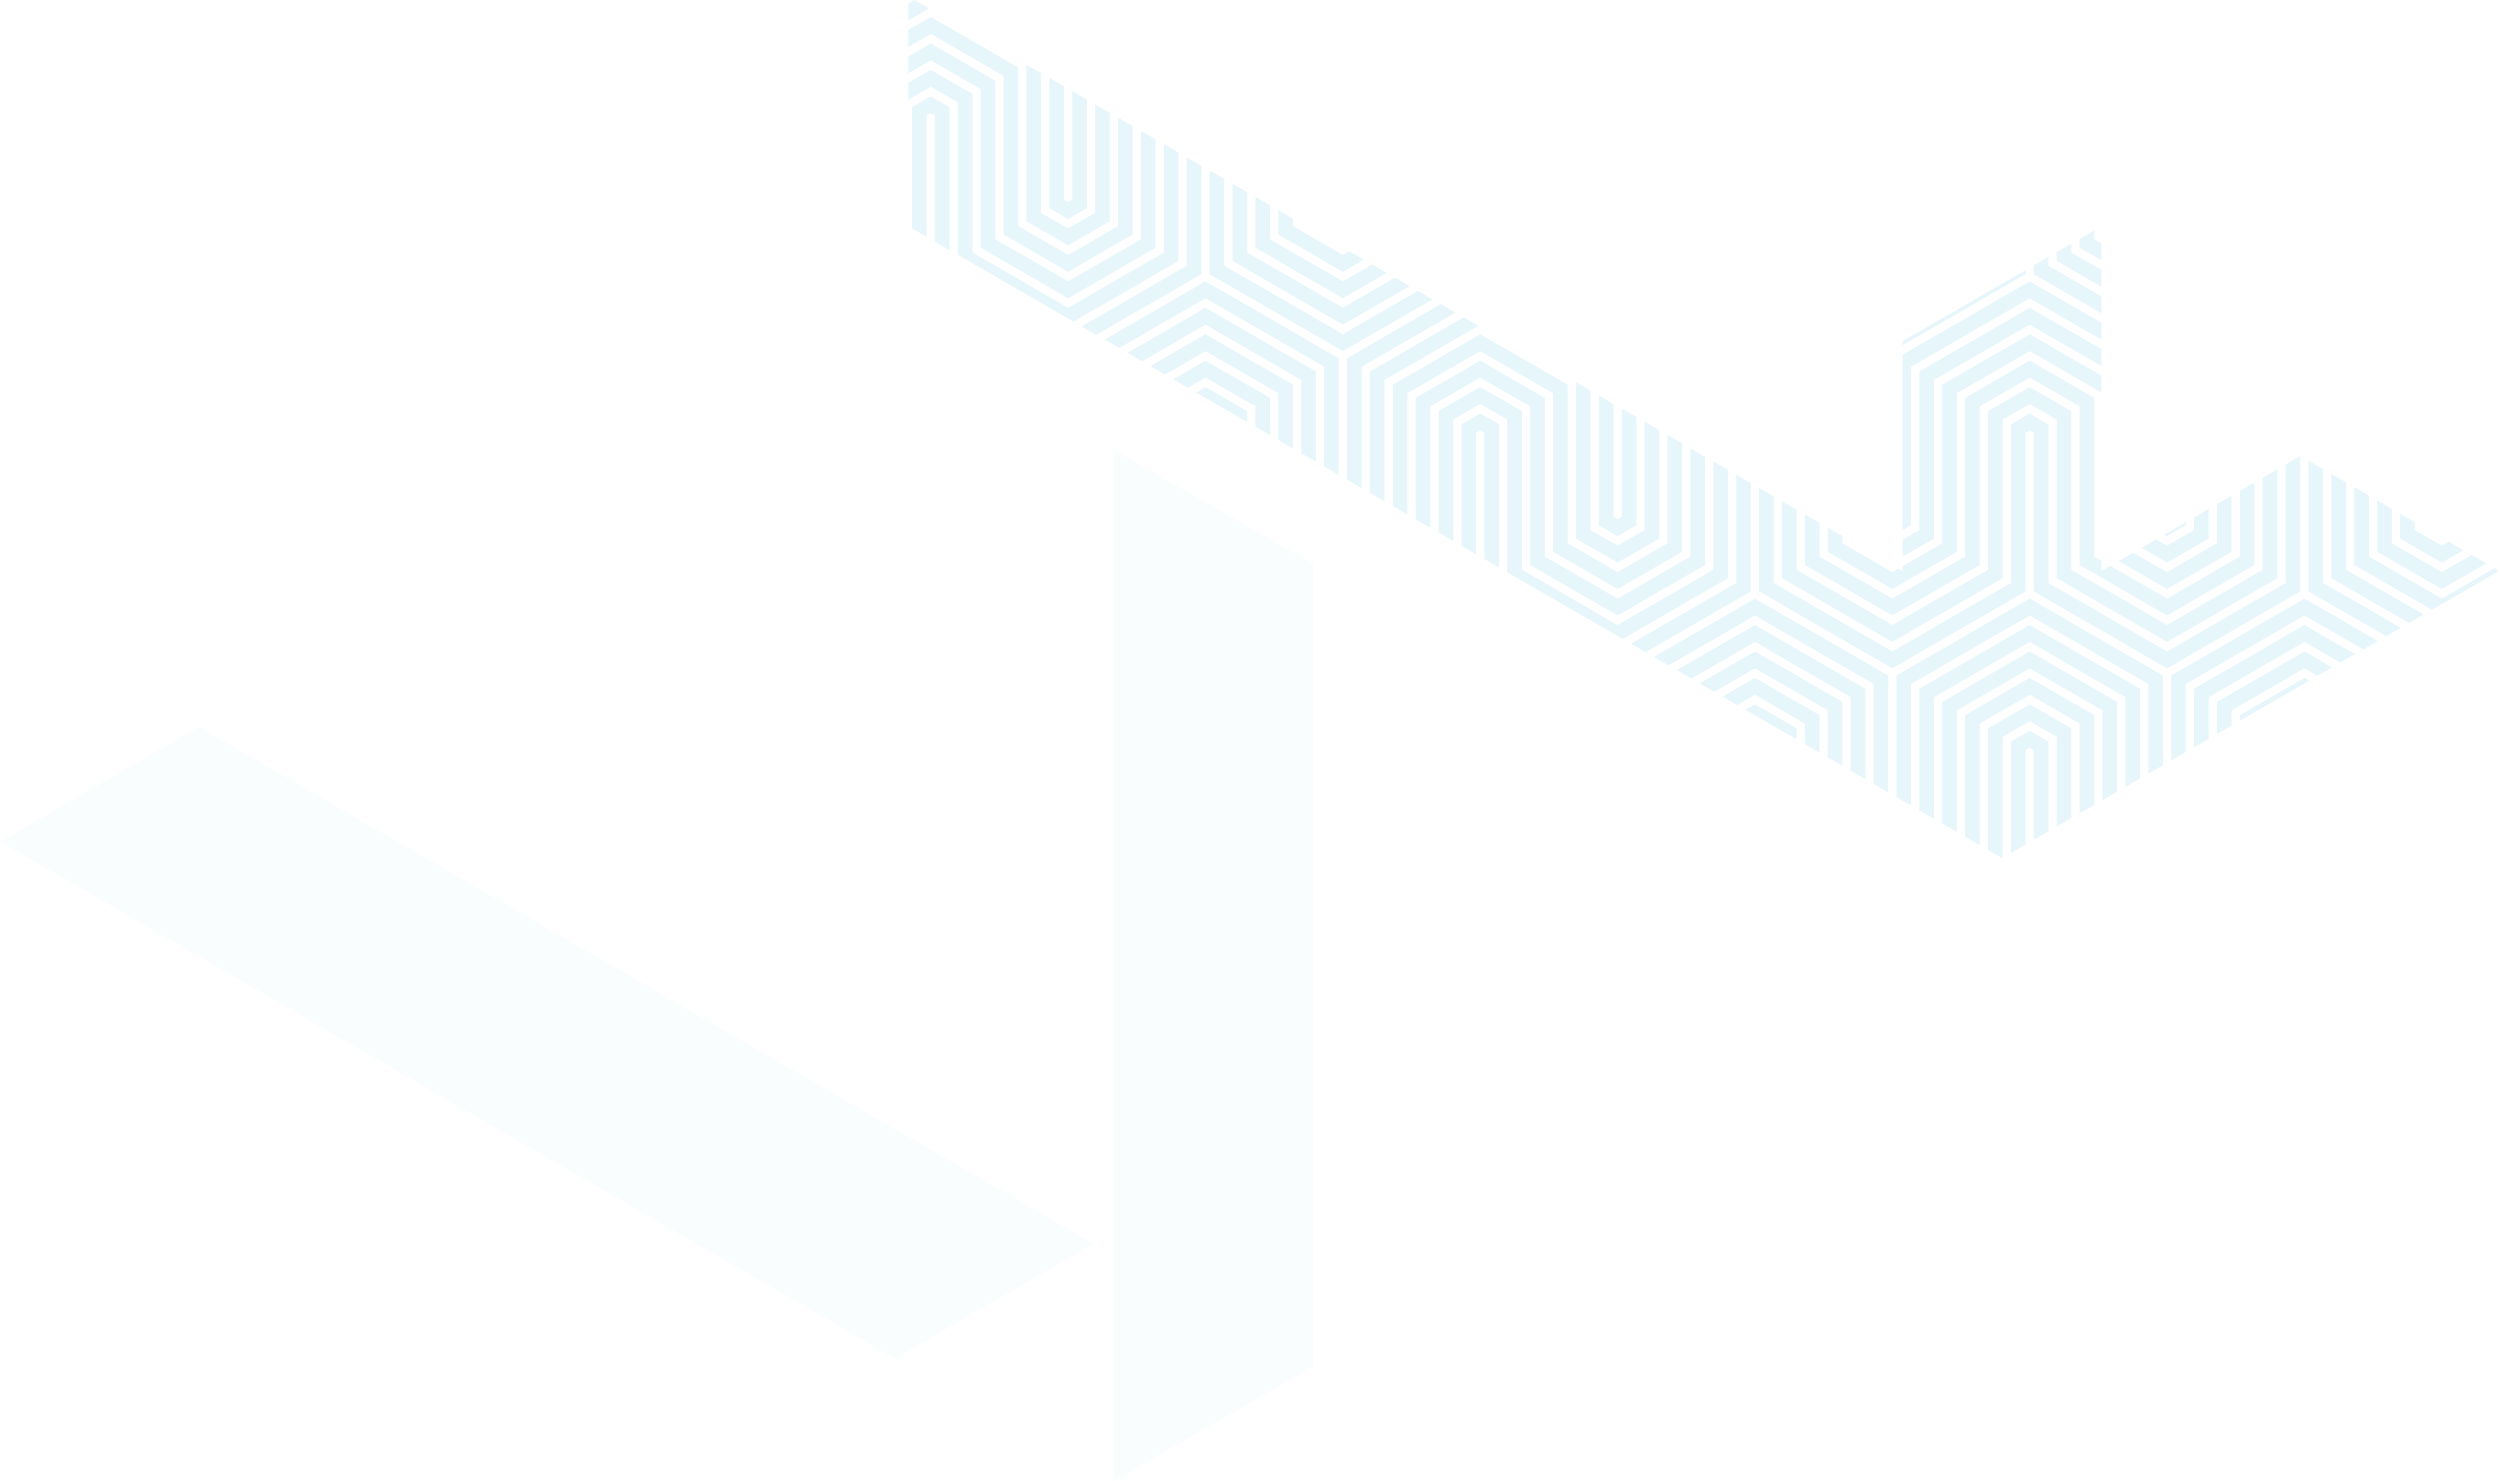 <svg width="1001" height="593" viewBox="0 0 1001 593" fill="none" xmlns="http://www.w3.org/2000/svg">
<g opacity="0.1">
<path d="M805.17 296.93V341.54L811.03 338.15V300.32L812.68 299.36L814.33 300.32V336.25L820.2 332.86V296.93L812.68 292.59L805.17 296.93Z" fill="#00A3D8"/>
<path d="M841.43 97.49L838.53 95.82V92.26L832.67 95.65V99.2L841.43 104.26V97.49Z" fill="#00A3D8"/>
<path d="M875.2 210.34V209.07L866.59 214.05L867.68 214.68L875.2 210.34Z" fill="#00A3D8"/>
<path d="M812.68 282L796 291.64V340.34L801.62 343.59L801.87 343.45V295.02L812.68 288.78L823.5 295.02V330.95L829.37 327.56V291.64L812.68 282Z" fill="#00A3D8"/>
<path d="M841.43 125.43V118.66L827.72 110.74H827.71L820.2 106.4V102.85L814.33 106.24V109.79L841.43 125.43Z" fill="#00A3D8"/>
<path d="M757.68 246.44L792.7 226.22V162.71L812.68 151.18L832.67 162.71V226.22L867.68 246.44L902.7 226.22V193.18L896.83 196.57V222.83L870.99 237.76H870.98L867.68 239.67L864.38 237.76L844.96 226.55L841.43 228.58V224.51L838.53 222.84V159.33L812.68 144.4L786.83 159.33V222.83L760.99 237.76H760.98L757.68 239.67L754.38 237.76L728.53 222.84V209.36L722.67 205.98V226.22L757.68 246.44Z" fill="#00A3D8"/>
<path d="M444.37 88.62V45.2L438.5 41.81V85.23L427.68 91.48L416.87 85.23V29.31L411 25.92V88.62L427.68 98.25L444.37 88.62Z" fill="#00A3D8"/>
<path d="M765.2 146.84L812.68 119.42L841.43 136.02V129.24L812.68 112.65L761.8 142.02V212.31L765.2 210.34V146.84Z" fill="#00A3D8"/>
<path d="M374.33 96.74L380.2 100.13V42.89L372.68 38.55L365.17 42.89V91.44L371.03 94.83V46.28L372.68 45.33L374.33 46.28V96.74Z" fill="#00A3D8"/>
<path d="M537.68 140.59L573.6 119.86L567.73 116.47L537.68 133.82L497.72 110.74H497.71L490.2 106.4V71.68L484.33 68.29V109.79L537.68 140.59Z" fill="#00A3D8"/>
<path d="M504.32 110.74L537.68 130.01L564.43 114.56L558.57 111.17L537.68 123.23L499.37 101.11V76.97L493.5 73.59V104.5L504.31 110.74H504.32Z" fill="#00A3D8"/>
<path d="M783.53 220.93V157.42L812.68 140.59L841.43 157.19V150.41L812.68 133.82L777.67 154.03V217.54L761.8 226.7V228.58L760.17 227.64L757.68 229.08L737.7 217.54V214.66L731.83 211.27V220.93L757.68 235.85L783.53 220.93Z" fill="#00A3D8"/>
<path d="M664.37 215.64V172.3L658.5 168.91V212.25L647.68 218.49L636.87 212.25V156.41L631 153.02V215.64L647.68 225.27L664.37 215.64Z" fill="#00A3D8"/>
<path d="M741 308.57L746.87 311.96V275.76L702.68 250.25L671.36 268.33L677.23 271.72L702.68 257.02L741 279.15V308.57Z" fill="#00A3D8"/>
<path d="M557.67 202.65L563.53 206.04V157.42L592.68 140.59L621.83 157.42V220.93L647.68 235.85L673.53 220.93V177.59L667.67 174.2V217.54L647.68 229.08L627.7 217.54V154.03L592.68 133.82L557.67 154.03V202.65Z" fill="#00A3D8"/>
<path d="M737.7 306.66V281.05L702.68 260.83L680.52 273.63L686.39 277.02L702.68 267.61L731.83 284.44V303.27L737.7 306.66Z" fill="#00A3D8"/>
<path d="M392.67 35.69V99.2L427.68 119.42L462.7 99.2V55.79L456.83 52.4V95.82L430.99 110.74H430.98L427.68 112.65L424.38 110.74L398.53 95.82V32.31L372.68 17.38L363.68 22.58V29.35L372.68 24.16L392.67 35.69Z" fill="#00A3D8"/>
<path d="M834.32 110.74L841.43 114.85V108.07L829.37 101.11V97.55L823.5 100.94V104.5L834.31 110.74H834.32Z" fill="#00A3D8"/>
<path d="M698.85 284.22L719.37 296.07V291.64L702.68 282L698.85 284.22Z" fill="#00A3D8"/>
<path d="M383.5 40.99V102.03L429.8 128.78L461.05 110.74H461.06L471.87 104.5V61.09L466 57.7V101.11L427.68 123.23L389.37 101.11V37.6L372.68 27.97L363.68 33.16V39.94L372.68 34.74L383.5 40.99Z" fill="#00A3D8"/>
<path d="M728.53 301.36V286.34L702.68 271.42L689.69 278.92L695.55 282.31L702.68 278.19L722.67 289.73V297.97L728.53 301.36Z" fill="#00A3D8"/>
<path d="M687.65 237.76L653.03 257.75L658.9 261.13L699.38 237.76H699.39L701.03 236.81V193.48L695.17 190.09V233.42L687.66 237.76H687.65Z" fill="#00A3D8"/>
<path d="M946.24 260.04L952.1 256.65L922.68 239.67L869.33 270.47V304.47L875.2 301.08V273.85L922.68 246.44L946.24 260.04Z" fill="#00A3D8"/>
<path d="M366.12 0L363.68 1.41V8.18L371.99 3.39L366.12 0Z" fill="#00A3D8"/>
<path d="M922.68 257.02L937.08 265.33L942.94 261.95L922.68 250.25L878.5 275.76V299.18L884.37 295.79V279.15L922.68 257.02Z" fill="#00A3D8"/>
<path d="M435.2 83.33V39.9L429.33 36.52V79.94L427.68 80.89L426.03 79.94V34.61L420.17 31.22V83.33L427.68 87.67L435.2 83.33Z" fill="#00A3D8"/>
<path d="M467.65 110.74L433.1 130.69L438.97 134.08L479.38 110.74H479.39L481.03 109.79V66.38L475.17 62.99V106.4L467.66 110.74H467.65Z" fill="#00A3D8"/>
<path d="M812.68 260.83L777.67 281.05V329.75L783.53 333.14V284.44L812.68 267.61L841.83 284.44V320.36L847.7 316.97V281.05L812.68 260.83Z" fill="#00A3D8"/>
<path d="M986.32 220.28L980.45 216.9L977.68 218.49L966.87 212.25V209.05L961 205.66V215.64L977.68 225.27L986.32 220.28Z" fill="#00A3D8"/>
<path d="M884.37 215.64V203.78L878.5 207.17V212.25L867.68 218.49L863.29 215.96L857.42 219.34L867.68 225.27L884.37 215.64Z" fill="#00A3D8"/>
<path d="M809.38 110.74H809.39L811.03 109.79V108.15L761.8 136.59V138.21L809.38 110.74Z" fill="#00A3D8"/>
<path d="M650.98 237.76L647.68 239.67L644.38 237.76L618.53 222.84V159.33L592.68 144.4L566.83 159.33V207.95L572.7 211.34V162.71L592.68 151.18L612.67 162.71V226.22L647.68 246.44L682.7 226.22V182.89L676.83 179.5V222.83L650.99 237.76H650.98Z" fill="#00A3D8"/>
<path d="M774.37 152.13L812.68 130.01L841.43 146.6V139.83L812.68 123.23L768.5 148.74V212.25L761.8 216.12V222.89L774.37 215.64V152.13Z" fill="#00A3D8"/>
<path d="M539.33 143.45V192.06L545.2 195.45V146.84L582.76 125.15L576.89 121.76L539.33 143.45Z" fill="#00A3D8"/>
<path d="M922.68 271.42L896.83 286.34V288.58L924.61 272.53L922.68 271.42Z" fill="#00A3D8"/>
<path d="M537.68 119.42L555.27 109.27L549.4 105.88L540.99 110.74H540.98L537.68 112.65L534.38 110.74L508.53 95.82V82.27L502.67 78.88V99.2L537.68 119.42Z" fill="#00A3D8"/>
<path d="M724.32 237.76L757.68 257.02L801.87 231.51V168.01L812.68 161.76L823.5 168.01V231.51L834.31 237.76H834.32L867.68 257.02L911.87 231.51V187.89L906 191.28V228.13L867.68 250.25L829.37 228.13V164.62L812.68 154.99L796 164.62V228.13L757.68 250.25L719.37 228.13V204.07L713.5 200.68V231.51L724.31 237.76H724.32Z" fill="#00A3D8"/>
<path d="M548.5 197.36L554.37 200.74V152.13L591.92 130.44L586.06 127.06L548.5 148.74V197.36Z" fill="#00A3D8"/>
<path d="M768.5 275.76V324.45L774.37 327.84V279.15L812.68 257.02L851 279.15V315.06L856.87 311.67V275.76L812.68 250.25L768.5 275.76Z" fill="#00A3D8"/>
<path d="M442.27 135.98L448.13 139.37L482.68 119.42L530.17 146.84V186.76L536.03 190.15V143.45L482.68 112.65L442.27 135.98Z" fill="#00A3D8"/>
<path d="M922.68 267.61L927.91 270.63L933.78 267.24L922.68 260.83L887.67 281.05V293.88L893.53 290.49V284.44L922.68 267.61Z" fill="#00A3D8"/>
<path d="M372.68 13.57L401.83 30.4V93.91L427.68 108.84L453.53 93.91V50.5L447.67 47.11V90.52L427.68 102.06L407.7 90.52V27.02L372.68 6.8L363.68 11.99V18.77L372.68 13.57Z" fill="#00A3D8"/>
<path d="M812.68 239.67L759.33 270.47V319.16L765.2 322.55V273.85L812.68 246.44L860.17 273.85V309.77L866.03 306.38V270.47L812.68 239.67Z" fill="#00A3D8"/>
<path d="M546.1 103.97L540.24 100.59L537.68 102.06L517.7 90.52V87.57L511.83 84.18V93.91L537.68 108.84L546.1 103.97Z" fill="#00A3D8"/>
<path d="M919.38 237.76H919.39L921.03 236.81V182.59L915.17 185.98V233.42L907.66 237.76H907.65L867.68 260.83L827.72 237.76H827.71L820.2 233.42V169.91L812.68 165.57L805.17 169.91V233.42L797.66 237.76H797.65L757.68 260.83L717.72 237.76H717.71L710.2 233.42V198.77L704.33 195.38V236.81L757.68 267.61L809.38 237.76H809.39L811.03 236.81V173.3L812.68 172.35L814.33 173.3V236.81L867.68 267.61L919.38 237.76Z" fill="#00A3D8"/>
<path d="M893.53 220.93V198.48L887.67 201.87V217.54L867.68 229.08L854.12 221.25L848.26 224.64L867.68 235.85L893.53 220.93Z" fill="#00A3D8"/>
<path d="M478.92 157.16L499.37 168.97V164.62L482.68 154.99L478.92 157.16Z" fill="#00A3D8"/>
<path d="M995.48 225.58L989.62 222.19L977.68 229.08L957.7 217.54V203.75L951.83 200.36V220.93L977.68 235.85L995.48 225.58Z" fill="#00A3D8"/>
<path d="M482.68 140.59L511.83 157.42V176.17L517.7 179.56V154.03L482.68 133.82L460.59 146.57L466.46 149.96L482.68 140.59Z" fill="#00A3D8"/>
<path d="M451.43 141.28L457.29 144.66L482.68 130.01L521 152.13V181.47L526.87 184.86V148.74L482.68 123.23L451.43 141.28Z" fill="#00A3D8"/>
<path d="M502.67 170.88L508.53 174.27V159.33L482.68 144.4L469.76 151.86L475.62 155.25L482.68 151.18L502.67 162.71V170.88Z" fill="#00A3D8"/>
<path d="M786.83 286.34V335.04L792.7 338.43V289.73L812.68 278.19L832.67 289.73V325.66L838.53 322.27V286.34L812.68 271.42L786.83 286.34Z" fill="#00A3D8"/>
<path d="M647.68 250.25L609.37 228.13V164.62L592.68 154.99L576 164.62V213.24L581.87 216.63V168.01L592.68 161.76L603.5 168.01V229.13L649.73 255.84L691.87 231.51V188.18L686 184.79V228.13L647.68 250.25Z" fill="#00A3D8"/>
<path d="M944.32 237.76L964.57 249.45L970.43 246.06L939.37 228.13V193.16L933.5 189.77V231.51L944.31 237.76H944.32Z" fill="#00A3D8"/>
<path d="M655.2 210.34V167L649.33 163.61V206.96L647.68 207.91L646.03 206.96V161.7L640.17 158.32V210.34L647.68 214.68L655.2 210.34Z" fill="#00A3D8"/>
<path d="M662.2 263.04L668.06 266.43L702.68 246.44L750.17 273.85V313.86L756.03 317.25V270.47L702.68 239.67L662.2 263.04Z" fill="#00A3D8"/>
<path d="M973.73 244.16L1000.68 228.58L998.78 227.48L980.99 237.76H980.98L977.68 239.67L974.38 237.76L948.53 222.84V198.45L942.67 195.06V226.22L973.73 244.16Z" fill="#00A3D8"/>
<path d="M594.33 173.3V223.83L600.2 227.22V169.91L592.68 165.57L585.17 169.91V218.54L591.03 221.93V173.3L592.68 172.35L594.33 173.3Z" fill="#00A3D8"/>
<path d="M943.92 248.11L955.4 254.75L961.27 251.36L937.72 237.76H937.71L930.2 233.42V187.86L924.33 184.47V236.81L943.92 248.11Z" fill="#00A3D8"/>
</g>
<g opacity="0.02">
<path fill-rule="evenodd" clip-rule="evenodd" d="M2.23799e-05 337.004L358.362 544L438 497.995L79.638 291L2.23799e-05 337.004Z" fill="#00A3D8"/>
<path fill-rule="evenodd" clip-rule="evenodd" d="M526 547.106L526 225.894L446 180L446 593L526 547.106Z" fill="#00A3D8"/>
</g>
</svg>
